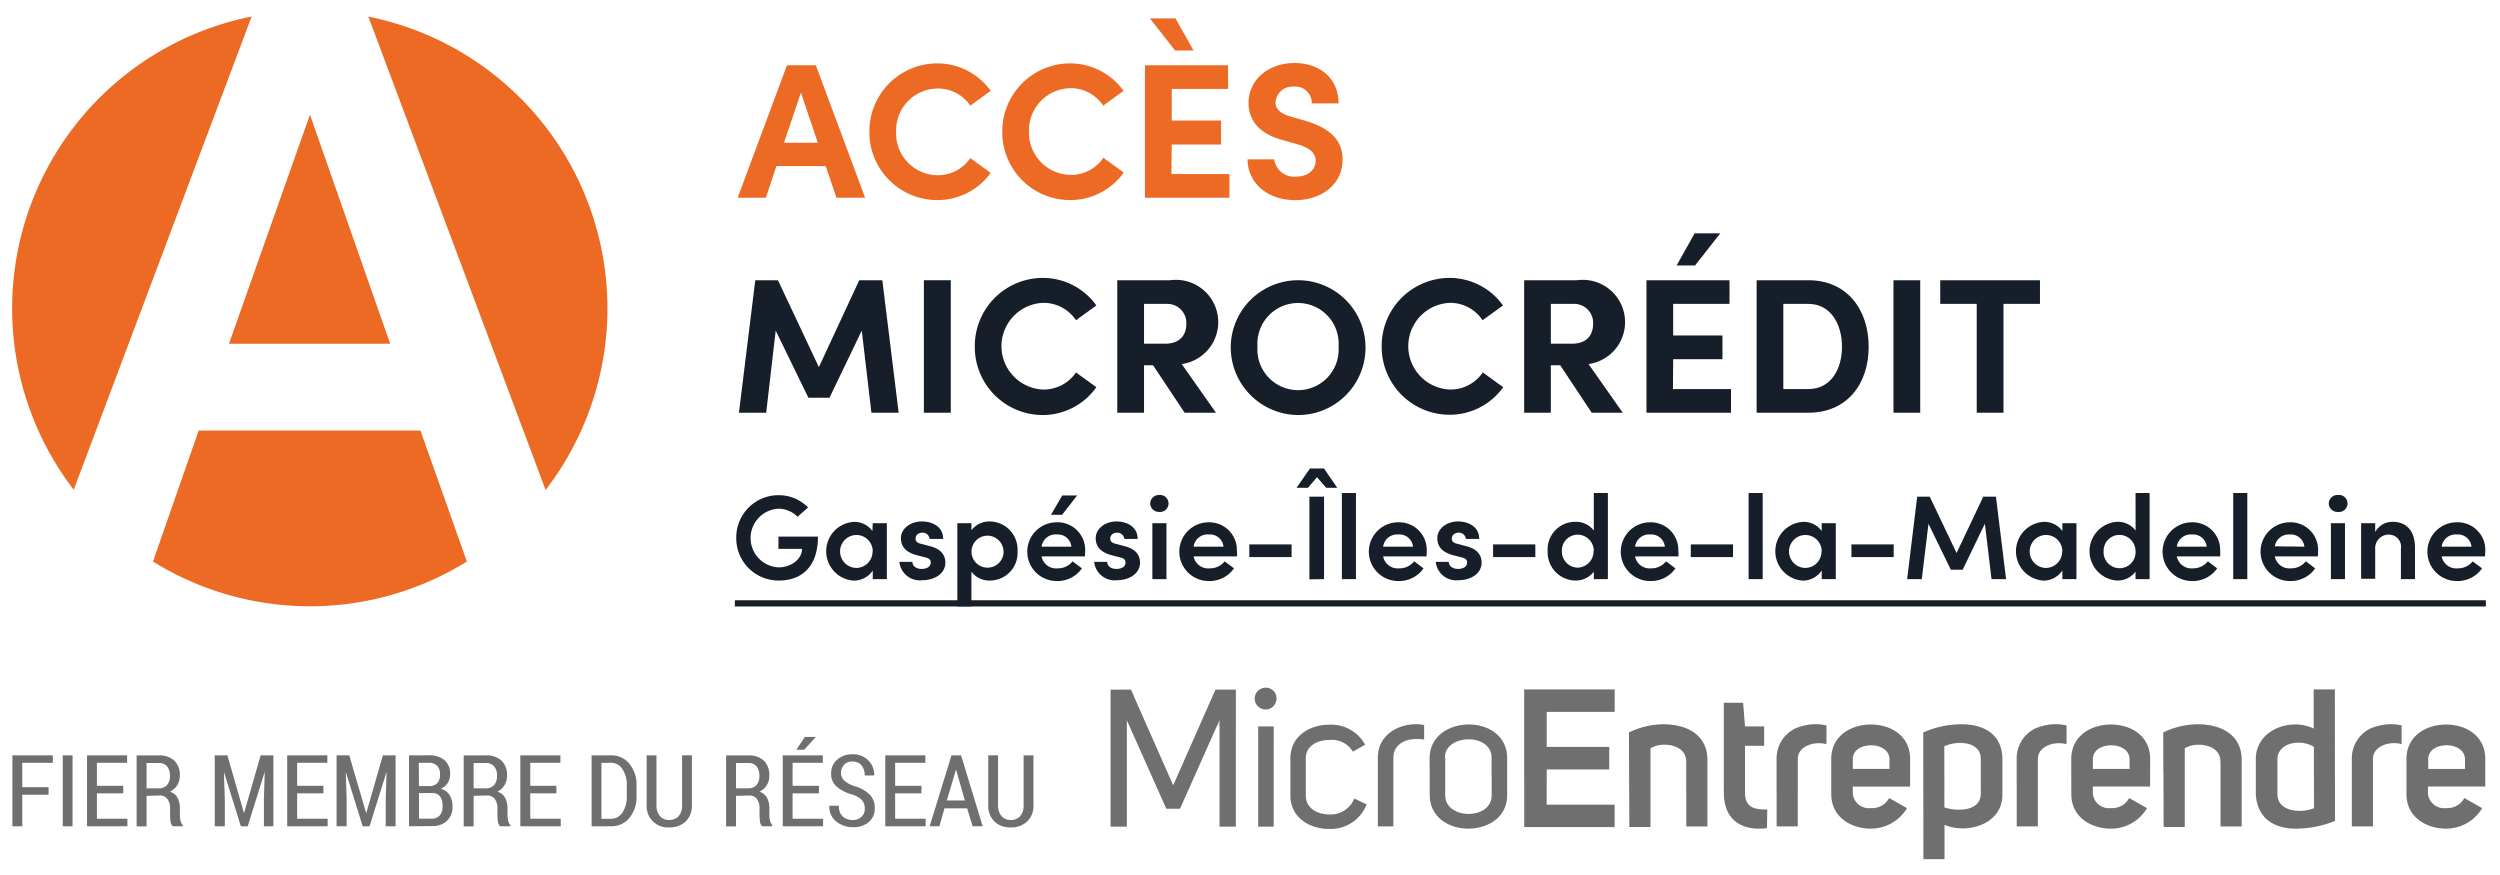 <svg id="LOGO_horizontal_MicroEntreprendre" data-name="LOGO horizontal MicroEntreprendre" xmlns="http://www.w3.org/2000/svg" viewBox="0 0 354.97 124.17"><defs><style>.cls-1{fill:#ed6a25;}.cls-2{fill:#161f29;}.cls-3{fill:#706f6f;}.cls-4{opacity:0.2;}</style></defs><path class="cls-1" d="M118.77,28.08l-1.53-4.5h-7l-1.5,4.5h-4l7-18.81h4.1l7,18.81Zm-7.45-7.81h4.8l-2.4-7.12Z"/><path class="cls-1" d="M123.44,18.66A9.65,9.65,0,0,1,133,9a9.34,9.34,0,0,1,7.67,3.9l-2.9,2.1a5.52,5.52,0,0,0-4.64-2.43,5.94,5.94,0,0,0-5.89,6.14,5.94,5.94,0,0,0,5.86,6.17,5.54,5.54,0,0,0,4.67-2.43l2.9,2.1A9.35,9.35,0,0,1,133,28.41,9.65,9.65,0,0,1,123.44,18.66Z"/><path class="cls-1" d="M142.31,18.66A9.65,9.65,0,0,1,151.86,9a9.33,9.33,0,0,1,7.67,3.9L156.64,15A5.54,5.54,0,0,0,152,12.52a6,6,0,0,0-5.9,6.14A6,6,0,0,0,152,24.83a5.55,5.55,0,0,0,4.67-2.43l2.89,2.1a9.34,9.34,0,0,1-7.67,3.91A9.64,9.64,0,0,1,142.31,18.66Z"/><path class="cls-1" d="M166.33,24.72h8.24v3.36h-12V9.27h11.8v3.36h-8v4.48h7v3.41h-7Zm3.14-17.55h-2.62l-3.58-4.56h3.63Z"/><path class="cls-1" d="M177.14,22.62h3.79A2.83,2.83,0,0,0,184,25.08c1.69,0,2.81-.93,2.81-2.27,0-1-.76-1.77-2.37-2.26l-2.3-.66c-4.12-1.09-4.86-3.57-4.86-5.27,0-3.35,2.9-5.67,6.5-5.67s6.28,2.15,6.28,5.73h-3.8a2.33,2.33,0,0,0-2.56-2.38,2.4,2.4,0,0,0-2.59,2.24c0,.47.13,1.42,2.1,2l2.1.6c2.84.85,5.32,2.3,5.32,5.49,0,3.74-3.19,5.79-6.74,5.79C179.9,28.41,177.14,25.92,177.14,22.62Z"/><path class="cls-2" d="M127.6,58.6h-3.87l-1.37-11.66-4.58,9.53h-3l-4.64-9.53L108.79,58.6h-3.87l2.32-18.81h3.22l5.81,12.34L122,39.79h3.28Z"/><path class="cls-2" d="M131.18,58.6V39.79H135V58.6Z"/><path class="cls-2" d="M138.41,49.18A9.67,9.67,0,0,1,148,39.46a9.34,9.34,0,0,1,7.67,3.91l-2.89,2.1A5.54,5.54,0,0,0,148.11,43a6.16,6.16,0,0,0,0,12.31,5.55,5.55,0,0,0,4.67-2.43l2.89,2.1A9.34,9.34,0,0,1,148,58.93,9.65,9.65,0,0,1,138.41,49.18Z"/><path class="cls-2" d="M168.2,58.6l-4.48-6.74h-1.28V58.6h-3.8V39.79h7.51a6,6,0,0,1,1.64,11.9l4.86,6.91Zm-5.76-15.45V48.8h3c2.13,0,3-1.28,3-2.78a2.69,2.69,0,0,0-2.73-2.87Z"/><path class="cls-2" d="M174.75,49.21a9.57,9.57,0,1,1,9.56,9.72A9.63,9.63,0,0,1,174.75,49.21Zm15.31,0a5.77,5.77,0,1,0-11.51,0,5.77,5.77,0,1,0,11.51,0Z"/><path class="cls-2" d="M196.18,49.18a9.66,9.66,0,0,1,9.56-9.72,9.35,9.35,0,0,1,7.67,3.91l-2.9,2.1A5.52,5.52,0,0,0,205.87,43a6.16,6.16,0,0,0,0,12.31,5.54,5.54,0,0,0,4.67-2.43l2.9,2.1a9.35,9.35,0,0,1-7.67,3.91A9.65,9.65,0,0,1,196.18,49.18Z"/><path class="cls-2" d="M226,58.6l-4.47-6.74H220.2V58.6h-3.79V39.79h7.51a6,6,0,0,1,1.63,11.9l4.86,6.91ZM220.2,43.15V48.8h3c2.13,0,3-1.28,3-2.78a2.68,2.68,0,0,0-2.73-2.87Z"/><path class="cls-2" d="M237.54,55.24h8.24V58.6h-12V39.79h11.79v3.36h-8v4.48h7V51h-7Zm6.72-22.11-3.58,4.56h-2.62l2.56-4.56Z"/><path class="cls-2" d="M256.79,39.79c5.4,0,8.54,4.1,8.54,9.45s-3.14,9.36-8.54,9.36h-7.37V39.79Zm0,15.45c3.14,0,4.75-2.78,4.75-6s-1.61-6.09-4.75-6.09h-3.58V55.24Z"/><path class="cls-2" d="M268.85,58.6V39.79h3.8V58.6Z"/><path class="cls-2" d="M289.65,39.79v3.36h-5.18V58.6h-3.8V43.15h-5.18V39.79Z"/><rect class="cls-2" x="104.34" y="85.23" width="248.62" height="0.88"/><path class="cls-2" d="M104.54,76.4a6,6,0,0,1,6-6.09,5.79,5.79,0,0,1,4.2,1.75l-1.5,1.31a3.84,3.84,0,0,0-2.7-1.14,4.17,4.17,0,0,0,0,8.33c1.74,0,3.34-1.12,3.34-2.63h-3.35V76.19h5.61c0,4.27-2.3,6.24-5.56,6.24A6,6,0,0,1,104.54,76.4Z"/><path class="cls-2" d="M123.92,74.29h2v7.94h-2V81a3.2,3.2,0,0,1-2.72,1.44,4.18,4.18,0,0,1,0-8.34,3.14,3.14,0,0,1,2.67,1.3Zm0,4a2.33,2.33,0,0,0-2.3-2.33,2.34,2.34,0,0,0,0,4.68A2.32,2.32,0,0,0,123.89,78.25Z"/><path class="cls-2" d="M127.7,79.78h1.85c0,.54.48,1,1.31,1s1.29-.39,1.29-.9-.34-.64-.93-.78l-1.06-.27c-1.78-.48-2.24-1.43-2.24-2.43,0-1.24,1.22-2.36,3-2.36,1.41,0,3,.71,3,2.48H132a1,1,0,0,0-1-.89c-.62,0-1,.36-1,.85s.39.65.85.75l1.27.34c1.79.46,2.11,1.58,2.11,2.31,0,1.62-1.61,2.5-3.23,2.5A2.92,2.92,0,0,1,127.7,79.78Z"/><path class="cls-2" d="M144.48,78.27a3.93,3.93,0,0,1-3.9,4.16,3.15,3.15,0,0,1-2.65-1.26V86.1h-2V74.29h2v1a3.18,3.18,0,0,1,2.64-1.25A4,4,0,0,1,144.48,78.27Zm-2,0a2.27,2.27,0,1,0-2.24,2.33A2.28,2.28,0,0,0,142.5,78.27Z"/><path class="cls-2" d="M154.05,79h-6.16a2.1,2.1,0,0,0,2.26,1.7,2.64,2.64,0,0,0,2.14-1l1.33,1a4.21,4.21,0,0,1-3.59,1.8,4.17,4.17,0,0,1,0-8.34,3.92,3.92,0,0,1,4.05,4.09C154.08,78.4,154.06,78.66,154.05,79Zm-1.93-1.38a1.92,1.92,0,0,0-2.07-1.73,2,2,0,0,0-2.16,1.73Zm.82-7.27-2.14,2.75h-1.58l1.61-2.75Z"/><path class="cls-2" d="M155.36,79.78h1.85c0,.54.47,1,1.31,1s1.29-.39,1.29-.9-.34-.64-.94-.78l-1.05-.27c-1.78-.48-2.24-1.43-2.24-2.43,0-1.24,1.22-2.36,2.95-2.36,1.42,0,3,.71,3,2.48h-1.89a1,1,0,0,0-1-.89c-.62,0-1,.36-1,.85s.39.65.85.75l1.27.34c1.79.46,2.11,1.58,2.11,2.31,0,1.62-1.61,2.5-3.23,2.5A2.92,2.92,0,0,1,155.36,79.78Z"/><path class="cls-2" d="M163.31,71.49a1.25,1.25,0,0,1,1.29-1.21,1.21,1.21,0,1,1,0,2.41A1.25,1.25,0,0,1,163.31,71.49Zm.31,10.74V74.29h2v7.94Z"/><path class="cls-2" d="M175.64,79h-6.16a2.1,2.1,0,0,0,2.26,1.7,2.67,2.67,0,0,0,2.15-1l1.32,1a4.21,4.21,0,0,1-3.59,1.8,4.17,4.17,0,0,1,0-8.34,3.92,3.92,0,0,1,4,4.09C175.67,78.4,175.65,78.66,175.64,79Zm-1.92-1.38a1.93,1.93,0,0,0-2.08-1.73,2,2,0,0,0-2.16,1.73Z"/><path class="cls-2" d="M177.39,79.1V77.3h6v1.8Z"/><path class="cls-2" d="M184.09,69.26,186,66.52h2l1.87,2.74h-1.56l-1.31-1.5-1.29,1.5Zm1.83,13V70.52H188V82.23Z"/><path class="cls-2" d="M190.53,82.23V70h2V82.23Z"/><path class="cls-2" d="M202.55,79h-6.16a2.1,2.1,0,0,0,2.26,1.7,2.67,2.67,0,0,0,2.15-1l1.32,1a4.21,4.21,0,0,1-3.59,1.8,4.17,4.17,0,0,1,0-8.34,3.92,3.92,0,0,1,4.05,4.09C202.58,78.4,202.56,78.66,202.55,79Zm-1.92-1.38a1.93,1.93,0,0,0-2.08-1.73,2,2,0,0,0-2.16,1.73Z"/><path class="cls-2" d="M203.86,79.78h1.85c0,.54.48,1,1.31,1s1.29-.39,1.29-.9-.34-.64-.94-.78l-1.05-.27c-1.78-.48-2.24-1.43-2.24-2.43,0-1.24,1.22-2.36,2.95-2.36,1.42,0,3,.71,3,2.48h-1.89a1,1,0,0,0-1-.89c-.62,0-1,.36-1,.85s.39.65.85.75l1.27.34c1.79.46,2.11,1.58,2.11,2.31,0,1.62-1.61,2.5-3.23,2.5A2.92,2.92,0,0,1,203.86,79.78Z"/><path class="cls-2" d="M212,79.1V77.3h6v1.8Z"/><path class="cls-2" d="M226.3,70h2V82.23h-2V81.17a3.21,3.21,0,0,1-2.64,1.26,4,4,0,0,1-3.91-4.18,3.91,3.91,0,0,1,3.89-4.16,3.18,3.18,0,0,1,2.66,1.24Zm0,8.26A2.3,2.3,0,0,0,224,75.92a2.24,2.24,0,0,0-2.23,2.31A2.29,2.29,0,0,0,224,80.6,2.31,2.31,0,0,0,226.26,78.23Z"/><path class="cls-2" d="M238.31,79h-6.15a2.1,2.1,0,0,0,2.26,1.7,2.65,2.65,0,0,0,2.14-1l1.33,1a4.21,4.21,0,0,1-3.59,1.8,4.17,4.17,0,0,1,0-8.34,3.92,3.92,0,0,1,4,4.09C238.35,78.4,238.33,78.66,238.31,79Zm-1.92-1.38a1.93,1.93,0,0,0-2.07-1.73,2,2,0,0,0-2.16,1.73Z"/><path class="cls-2" d="M240.07,79.1V77.3h6v1.8Z"/><path class="cls-2" d="M248.28,82.23V70h2V82.23Z"/><path class="cls-2" d="M258.66,74.29h2v7.94h-2V81a3.2,3.2,0,0,1-2.72,1.44,4.18,4.18,0,0,1,.05-8.34,3.14,3.14,0,0,1,2.67,1.3Zm0,4a2.33,2.33,0,0,0-2.3-2.33,2.34,2.34,0,0,0,0,4.68A2.32,2.32,0,0,0,258.63,78.25Z"/><path class="cls-2" d="M262.88,79.1V77.3h6v1.8Z"/><path class="cls-2" d="M284.84,82.23h-2.07l-.94-7.87-3.16,6.54H277l-3.18-6.52-.95,7.85h-2.08l1.43-11.71H274l3.81,8,3.79-8h1.8Z"/><path class="cls-2" d="M292.83,74.29h2v7.94h-2V81a3.2,3.2,0,0,1-2.72,1.44,4.18,4.18,0,0,1,.05-8.34,3.14,3.14,0,0,1,2.67,1.3Zm0,4a2.33,2.33,0,0,0-2.3-2.33,2.34,2.34,0,0,0,0,4.68A2.32,2.32,0,0,0,292.8,78.25Z"/><path class="cls-2" d="M303.22,70h2V82.23h-2V81.17a3.2,3.2,0,0,1-2.64,1.26,4.18,4.18,0,0,1,0-8.34,3.16,3.16,0,0,1,2.65,1.24Zm0,8.26a2.31,2.31,0,0,0-2.3-2.31,2.25,2.25,0,0,0-2.23,2.31,2.27,2.27,0,1,0,4.53,0Z"/><path class="cls-2" d="M315.24,79h-6.16a2.11,2.11,0,0,0,2.27,1.7,2.67,2.67,0,0,0,2.14-1l1.32,1a4.2,4.2,0,0,1-3.58,1.8,4.17,4.17,0,1,1,0-8.34,3.91,3.91,0,0,1,4,4.09C315.27,78.4,315.25,78.66,315.24,79Zm-1.92-1.38a1.93,1.93,0,0,0-2.08-1.73,2,2,0,0,0-2.16,1.73Z"/><path class="cls-2" d="M317.09,82.23V70h2V82.23Z"/><path class="cls-2" d="M329.11,79H323a2.1,2.1,0,0,0,2.26,1.7,2.65,2.65,0,0,0,2.14-1l1.33,1a4.23,4.23,0,0,1-3.59,1.8,4.17,4.17,0,1,1,0-8.34,3.91,3.91,0,0,1,4,4.09C329.14,78.4,329.13,78.66,329.11,79Zm-1.92-1.38a1.93,1.93,0,0,0-2.07-1.73A2,2,0,0,0,323,77.57Z"/><path class="cls-2" d="M330.66,71.49A1.24,1.24,0,0,1,332,70.28a1.21,1.21,0,1,1,0,2.41A1.24,1.24,0,0,1,330.66,71.49Zm.3,10.74V74.29h2v7.94Z"/><path class="cls-2" d="M342.9,77.77v4.46h-2V77.91a1.72,1.72,0,0,0-1.65-2,1.92,1.92,0,0,0-2,2.05v4.22h-2V74.29h2v1.26a2.76,2.76,0,0,1,2.47-1.46C341.76,74.09,342.9,75.46,342.9,77.77Z"/><path class="cls-2" d="M352.84,79h-6.15a2.1,2.1,0,0,0,2.26,1.7,2.65,2.65,0,0,0,2.14-1l1.33,1a4.22,4.22,0,0,1-3.59,1.8,4.17,4.17,0,0,1,0-8.34,3.92,3.92,0,0,1,4.05,4.09C352.88,78.4,352.86,78.66,352.84,79Zm-1.92-1.38a1.93,1.93,0,0,0-2.07-1.73,2,2,0,0,0-2.16,1.73Z"/><polygon class="cls-1" points="55.4 48.81 44.01 16.28 32.51 48.81 55.4 48.81"/><path class="cls-1" d="M77.47,69.57A42.25,42.25,0,0,0,52.3,2.36Z"/><path class="cls-1" d="M59.7,61.13H28.21l-6.49,18.6a42.25,42.25,0,0,0,44.57,0Z"/><path class="cls-1" d="M35.73,2.35A42.26,42.26,0,0,0,10.47,69.54Z"/><path class="cls-3" d="M160,117.38h-2.31V97.92h2.89l6,13.58,6-13.58h2.89v19.46h-2.31V102.24l-5.61,12.59h-1.95L160,102.27Z"/><path class="cls-3" d="M179.7,97.65a1.5,1.5,0,0,1,1.54,1.54,1.54,1.54,0,1,1-1.54-1.54Zm1.15,5.5v14.23h-2.2V103.15Z"/><path class="cls-3" d="M192.09,106.72a3.46,3.46,0,0,0-3.38-1.65c-1.65,0-3.3.82-3.3,2.56V113c0,1.68,1.54,2.64,3.33,2.64a3.59,3.59,0,0,0,3.55-2.26l1.76.83a5.49,5.49,0,0,1-5.34,3.49c-2.72,0-5.49-1.57-5.49-4.76v-5.27c0-3.19,2.77-4.76,5.49-4.76a5.45,5.45,0,0,1,5.12,2.83Z"/><path class="cls-3" d="M202.21,105a5.61,5.61,0,0,0-1.15-.08c-1.74,0-3.22.91-3.22,2.67v9.75h-2.2v-9.75c0-3.22,2.83-4.73,5.33-4.76a6.29,6.29,0,0,1,1.24.11Z"/><path class="cls-3" d="M203,107.63c0-3.16,2.78-4.73,5.53-4.76s5.47,1.6,5.47,4.76v5.27c0,3.19-2.75,4.73-5.47,4.76S203,116.09,203,112.9Zm2.2-.06v5.36c0,1.79,1.73,2.64,3.33,2.64s3.27-.85,3.27-2.64v-5.36c0-1.79-1.73-2.61-3.27-2.61S205.15,105.78,205.15,107.57Z"/><path class="cls-3" d="M219.61,106.06h8.88v3.19h-8.88v5h9.65v3.18H216.42V97.9h12.84v3.18h-9.65Z"/><path class="cls-3" d="M231.29,104a11.38,11.38,0,0,1,4.87-1.16c3.24,0,6.27,1.4,6.27,5.06v9.45h-3V108c-.08-1.6-1.62-2.26-3.08-2.26a3.89,3.89,0,0,0-2,.5v11.18h-3Z"/><path class="cls-3" d="M250.89,117.58a8.81,8.81,0,0,1-1.12.08c-2.81,0-5-1.48-5-5.09V99.79h2.73l.27,3.36h2.72v2.74h-2.72v6.66c0,2.25,1.51,2.39,3.16,2.39Z"/><path class="cls-3" d="M259.33,103v2.66c-1.57-.47-4.07.19-4.07,2.12v9.56h-3v-9.62a4.71,4.71,0,0,1,2.64-4.28,7.66,7.66,0,0,1,2.83-.61A7.19,7.19,0,0,1,259.33,103Z"/><path class="cls-3" d="M270.77,114.75a6,6,0,0,1-5.12,2.91c-2.8,0-5.63-1.62-5.63-4.89v-5c0-3.32,2.83-4.89,5.63-4.89s5.56,1.57,5.56,4.89v3.91h-8.14v1a2.29,2.29,0,0,0,2.53,2.06,2.75,2.75,0,0,0,2.64-1.43Zm-2.48-6.93c0-1.32-1.29-2-2.61-2s-2.67.66-2.61,2.06v1.3h5.22Z"/><path class="cls-3" d="M273.08,104a13.48,13.48,0,0,1,5.47-1.16c3,0,5.77,1.32,5.77,5v5c0,3.16-2.81,4.75-5.55,4.78a6.61,6.61,0,0,1-2.67-.5V122h-3Zm3,10.63a6.24,6.24,0,0,0,2.17.33c1.49,0,2.89-.57,3-2.11v-5.09c0-1.65-1.4-2.28-2.91-2.28a5.5,5.5,0,0,0-2.28.47Z"/><path class="cls-3" d="M293.42,103v2.66c-1.57-.47-4.07.19-4.07,2.12v9.56h-3v-9.62a4.7,4.7,0,0,1,2.63-4.28,7.67,7.67,0,0,1,2.84-.61A7.25,7.25,0,0,1,293.42,103Z"/><path class="cls-3" d="M304.85,114.75a5.94,5.94,0,0,1-5.11,2.91c-2.8,0-5.64-1.62-5.64-4.89v-5c0-3.32,2.84-4.89,5.64-4.89s5.55,1.57,5.55,4.89v3.91h-8.13v1a2.28,2.28,0,0,0,2.52,2.06,2.74,2.74,0,0,0,2.64-1.43Zm-2.47-6.93c0-1.32-1.29-2-2.61-2s-2.67.66-2.61,2.06v1.3h5.22Z"/><path class="cls-3" d="M307.16,104a11.38,11.38,0,0,1,4.87-1.16c3.24,0,6.26,1.4,6.26,5.06v9.45h-3V108c-.08-1.6-1.62-2.26-3.08-2.26a3.89,3.89,0,0,0-2,.5v11.18h-3Z"/><path class="cls-3" d="M331.54,116.56a14.69,14.69,0,0,1-5.52,1.1c-2.89,0-5.44-1.24-5.72-4.78v-5.09c0-3.16,2.81-4.92,5.61-4.92a6,6,0,0,1,2.61.58V97.9h3Zm-3-10.53a4.09,4.09,0,0,0-2.17-.58c-1.46,0-2.89.69-3,2.2v5.23c.08,1.65,1.62,2.25,3.13,2.25a5.33,5.33,0,0,0,2.06-.38Z"/><path class="cls-3" d="M341,103v2.66c-1.57-.47-4.07.19-4.07,2.12v9.56h-3v-9.62a4.71,4.71,0,0,1,2.64-4.28,7.66,7.66,0,0,1,2.83-.61A7.19,7.19,0,0,1,341,103Z"/><path class="cls-3" d="M352.44,114.75a6,6,0,0,1-5.12,2.91c-2.8,0-5.63-1.62-5.63-4.89v-5c0-3.32,2.83-4.89,5.63-4.89s5.56,1.57,5.56,4.89v3.91h-8.14v1a2.29,2.29,0,0,0,2.53,2.06,2.76,2.76,0,0,0,2.64-1.43ZM350,107.82c0-1.32-1.29-2-2.61-2s-2.67.66-2.61,2.06v1.3H350Z"/><g class="cls-4"><path class="cls-3" d="M172.89,103l.35.1v-.89Z"/><path class="cls-3" d="M179.7,100.73a1.53,1.53,0,0,1-1.54-1.54,1.54,1.54,0,1,1,1.54,1.54Z"/><path class="cls-3" d="M158.77,97.92c.74.35,1.51.69,2.3,1l-.45-1Z"/><path class="cls-3" d="M172.66,97.92l-2,4.46,2.2.65.35-.79v.89l2.31.63V97.92Z"/><path class="cls-3" d="M179.7,97.65a1.52,1.52,0,0,0-1.54,1.54,1.54,1.54,0,0,0,3.08,0A1.5,1.5,0,0,0,179.7,97.65Z"/><path class="cls-3" d="M178.65,103.15v1.4l2.2.53v-1.93Z"/><path class="cls-3" d="M188.71,105.07a3.46,3.46,0,0,1,3.38,1.65l1.74-1a6,6,0,0,0-10.21,0l2.29.49A3.64,3.64,0,0,1,188.71,105.07Z"/><path class="cls-3" d="M201.06,105a5.61,5.61,0,0,1,1.15.08V103a6.29,6.29,0,0,0-1.24-.11c-2.5,0-5.33,1.54-5.33,4.76V108l2.2.35v-.7C197.84,105.87,199.32,105,201.06,105Z"/><path class="cls-3" d="M208.48,102.87c-2.75,0-5.53,1.6-5.53,4.76v1.45l2.2.29v-1.8c0-1.79,1.73-2.61,3.33-2.61s3.27.82,3.27,2.61v2.6l2.2.23v-2.77C214,104.47,211.2,102.9,208.48,102.87Z"/><path class="cls-3" d="M228.49,109.25v-3.19h-8.88v-5h9.65V97.9H216.42v12.75l3.19.3v-1.7Z"/><path class="cls-3" d="M236.16,102.87a11.38,11.38,0,0,0-4.87,1.16v7.77l3,.17V106.2a3.89,3.89,0,0,1,2-.5c1.46,0,3,.66,3.08,2.26v4.24l3,.11v-4.38C242.43,104.27,239.4,102.84,236.16,102.87Z"/><path class="cls-3" d="M250.45,105.89v-2.74h-2.72l-.27-3.36h-2.73v12.59l3,.07v-6.56Z"/><path class="cls-3" d="M259.33,105.7V103a7.19,7.19,0,0,0-1.62-.17,7.66,7.66,0,0,0-2.83.61,4.71,4.71,0,0,0-2.64,4.28v4.76l3,0v-4.72C255.26,105.89,257.76,105.23,259.33,105.7Z"/><path class="cls-3" d="M271.21,111.67v-3.91c0-3.32-2.83-4.89-5.56-4.89s-5.63,1.57-5.63,4.89v4.78l3.05,0v-.84Zm-8.14-3.8c-.06-1.4,1.26-2.06,2.61-2.06s2.61.69,2.61,2v1.35h-5.22Z"/><path class="cls-3" d="M278.55,102.87a13.48,13.48,0,0,0-5.47,1.16v8.24c1,0,2-.07,3-.12V106a5.5,5.5,0,0,1,2.28-.47c1.51,0,2.91.63,2.91,2.28v4.11l3-.17v-3.88C284.32,104.19,281.57,102.9,278.55,102.87Z"/><path class="cls-3" d="M293.42,105.7V103a7.25,7.25,0,0,0-1.62-.17,7.67,7.67,0,0,0-2.84.61,4.7,4.7,0,0,0-2.63,4.28v3.84l3-.22v-3.56C289.35,105.89,291.85,105.23,293.42,105.7Z"/><path class="cls-3" d="M299.74,102.87c-2.8,0-5.64,1.57-5.64,4.89V111c3.83-.33,7.57-.71,11.19-1.14v-2.1C305.29,104.44,302.46,102.87,299.74,102.87Zm2.64,6.3h-5.22v-1.3c-.06-1.4,1.26-2.06,2.61-2.06s2.61.69,2.61,2Z"/><path class="cls-3" d="M312,102.87a11.38,11.38,0,0,0-4.87,1.16v5.6l3-.38v-3a3.89,3.89,0,0,1,2-.5c1.46,0,3,.66,3.08,2.26v.56l3-.47v-.12C318.29,104.27,315.27,102.84,312,102.87Z"/><path class="cls-3" d="M328.52,97.9v5.55a6,6,0,0,0-2.61-.58c-2.78,0-5.56,1.73-5.6,4.84l3.11-.55a2.88,2.88,0,0,1,2.93-1.71,4.09,4.09,0,0,1,2.17.58v.14c1-.21,2-.42,3-.64V97.9Z"/><path class="cls-3" d="M339.38,102.87a7.66,7.66,0,0,0-2.83.61,5,5,0,0,0-1.57,1.25q3.13-.75,6-1.57V103A7.19,7.19,0,0,0,339.38,102.87Z"/></g><path class="cls-3" d="M6.9,112.84H3.16v4.48H1.76V107.25H7.5v1.06H3.16v3.46H6.9Z"/><path class="cls-3" d="M10.3,117.32H8.91V107.25H10.3Z"/><path class="cls-3" d="M17.5,112.64H13.76v3.61h4.33v1.07H12.36V107.25h5.69v1.06H13.76v3.26H17.5Z"/><path class="cls-3" d="M20.81,113v4.34H19.4V107.26h3.13a3.07,3.07,0,0,1,2.22.74,2.76,2.76,0,0,1,.78,2.12,2.57,2.57,0,0,1-.36,1.37,2.49,2.49,0,0,1-1.05.92,1.89,1.89,0,0,1,1.09.87,3.15,3.15,0,0,1,.33,1.51v.88a3.33,3.33,0,0,0,.1.86,1.26,1.26,0,0,0,.32.63v.16H24.51a1.23,1.23,0,0,1-.3-.69,7.54,7.54,0,0,1-.06-1v-.86a2.08,2.08,0,0,0-.39-1.33,1.25,1.25,0,0,0-1.05-.49Zm0-1.07h1.66a1.57,1.57,0,0,0,1.25-.46,1.92,1.92,0,0,0,.41-1.31,2.08,2.08,0,0,0-.4-1.34,1.46,1.46,0,0,0-1.2-.48H20.81Z"/><path class="cls-3" d="M32.29,107.25l2.36,8.22h0l2.36-8.22h1.81v10.07H37.47v-3.87l.12-3.87h0l-2.42,7.75H34.2l-2.41-7.74h0l.13,3.86v3.87H30.49V107.25Z"/><path class="cls-3" d="M45.92,112.64H42.19v3.61h4.33v1.07H40.78V107.25h5.7v1.06H42.19v3.26h3.73Z"/><path class="cls-3" d="M49.59,107.25,52,115.47h0l2.36-8.22h1.81v10.07H54.77v-3.87l.12-3.87h0l-2.42,7.75H51.5l-2.41-7.74h0l.13,3.86v3.87H47.79V107.25Z"/><path class="cls-3" d="M58.08,117.32V107.25h2.81a3.28,3.28,0,0,1,2.22.68,2.49,2.49,0,0,1,.8,2,2.27,2.27,0,0,1-.36,1.27,2.07,2.07,0,0,1-1,.8,1.93,1.93,0,0,1,1.26.86,2.86,2.86,0,0,1,.44,1.58,2.73,2.73,0,0,1-.79,2.12,3,3,0,0,1-2.17.73Zm1.41-5.71H61a1.44,1.44,0,0,0,1.09-.42,1.71,1.71,0,0,0,.39-1.21,1.74,1.74,0,0,0-.41-1.25,1.63,1.63,0,0,0-1.21-.42h-1.4Zm0,1v3.63h1.79a1.46,1.46,0,0,0,1.16-.46,1.9,1.9,0,0,0,.4-1.31,2.38,2.38,0,0,0-.34-1.36,1.23,1.23,0,0,0-1.07-.5Z"/><path class="cls-3" d="M67.25,113v4.34H65.84V107.26H69a3.06,3.06,0,0,1,2.21.74,2.76,2.76,0,0,1,.78,2.12,2.57,2.57,0,0,1-.36,1.37,2.43,2.43,0,0,1-1,.92,1.86,1.86,0,0,1,1.09.87,3.15,3.15,0,0,1,.34,1.51v.88a3.85,3.85,0,0,0,.09.86,1.26,1.26,0,0,0,.32.63v.16H71a1.17,1.17,0,0,1-.31-.69,7.54,7.54,0,0,1-.06-1v-.86a2.08,2.08,0,0,0-.39-1.33,1.24,1.24,0,0,0-1-.49Zm0-1.07h1.66a1.57,1.57,0,0,0,1.25-.46,1.92,1.92,0,0,0,.41-1.31,2,2,0,0,0-.4-1.34,1.45,1.45,0,0,0-1.19-.48H67.25Z"/><path class="cls-3" d="M79,112.64H75.29v3.61h4.33v1.07H73.88V107.25h5.69v1.06H75.29v3.26H79Z"/><path class="cls-3" d="M84,117.32V107.25h2.77a3.24,3.24,0,0,1,2.61,1.21,4.66,4.66,0,0,1,1,3.11V113a4.67,4.67,0,0,1-1,3.12,3.26,3.26,0,0,1-2.61,1.2Zm1.4-9v7.94h1.32a1.93,1.93,0,0,0,1.67-.9A4.12,4.12,0,0,0,89,113v-1.45a4.06,4.06,0,0,0-.61-2.33,1.91,1.91,0,0,0-1.67-.91Z"/><path class="cls-3" d="M98.24,107.25v7a3.12,3.12,0,0,1-.89,2.4,3.29,3.29,0,0,1-2.34.83,3,3,0,0,1-3.19-3.23v-7h1.39v7a2.38,2.38,0,0,0,.49,1.62,1.64,1.64,0,0,0,1.31.55,1.77,1.77,0,0,0,1.35-.53,2.38,2.38,0,0,0,.49-1.64v-7Z"/><path class="cls-3" d="M104.5,113v4.34h-1.4V107.26h3.13a3.07,3.07,0,0,1,2.22.74,2.76,2.76,0,0,1,.78,2.12,2.4,2.4,0,0,1-1.41,2.29,1.89,1.89,0,0,1,1.09.87,3.15,3.15,0,0,1,.33,1.51v.88a3.33,3.33,0,0,0,.1.86,1.26,1.26,0,0,0,.32.63v.16h-1.45a1.11,1.11,0,0,1-.3-.69,7.5,7.5,0,0,1-.07-1v-.86a2.08,2.08,0,0,0-.38-1.33,1.25,1.25,0,0,0-1-.49Zm0-1.07h1.66a1.58,1.58,0,0,0,1.26-.46,1.92,1.92,0,0,0,.4-1.31,2.08,2.08,0,0,0-.39-1.34,1.46,1.46,0,0,0-1.2-.48H104.5Z"/><path class="cls-3" d="M116.28,112.64h-3.74v3.61h4.33v1.07h-5.73V107.25h5.69v1.06h-4.29v3.26h3.74Zm-2-8h1.56l0,0-1.65,1.81h-1.12Z"/><path class="cls-3" d="M122.79,114.78a1.76,1.76,0,0,0-.4-1.17,3.37,3.37,0,0,0-1.41-.8,5.72,5.72,0,0,1-2.21-1.14,2.37,2.37,0,0,1-.76-1.85,2.5,2.5,0,0,1,.85-1.95,3.17,3.17,0,0,1,2.2-.77,3,3,0,0,1,2.25.89,2.81,2.81,0,0,1,.82,2.12v0h-1.35a2.2,2.2,0,0,0-.45-1.43,1.55,1.55,0,0,0-1.28-.55,1.53,1.53,0,0,0-1.2.46,1.64,1.64,0,0,0-.43,1.17,1.41,1.41,0,0,0,.46,1.08,3.94,3.94,0,0,0,1.51.8,5,5,0,0,1,2.09,1.17,2.66,2.66,0,0,1,.72,1.92,2.45,2.45,0,0,1-.85,2,3.34,3.34,0,0,1-2.23.72,3.69,3.69,0,0,1-2.36-.79,2.63,2.63,0,0,1-1-2.26v0h1.35a2,2,0,0,0,.54,1.53,2.06,2.06,0,0,0,1.43.5,1.7,1.7,0,0,0,1.23-.44A1.57,1.57,0,0,0,122.79,114.78Z"/><path class="cls-3" d="M130.84,112.64H127.1v3.61h4.33v1.07H125.7V107.25h5.69v1.06H127.1v3.26h3.74Z"/><path class="cls-3" d="M137.32,114.77h-3.21l-.73,2.55H132l3.1-10.07h1.36l3.07,10.07h-1.43Zm-2.88-1.11H137l-1.26-4.4h0Z"/><path class="cls-3" d="M146.74,107.25v7a3.12,3.12,0,0,1-.9,2.4,3.25,3.25,0,0,1-2.34.83,3.19,3.19,0,0,1-2.3-.83,3.15,3.15,0,0,1-.88-2.4v-7h1.39v7a2.33,2.33,0,0,0,.49,1.62,1.64,1.64,0,0,0,1.3.55,1.74,1.74,0,0,0,1.35-.53,2.33,2.33,0,0,0,.49-1.64v-7Z"/></svg>